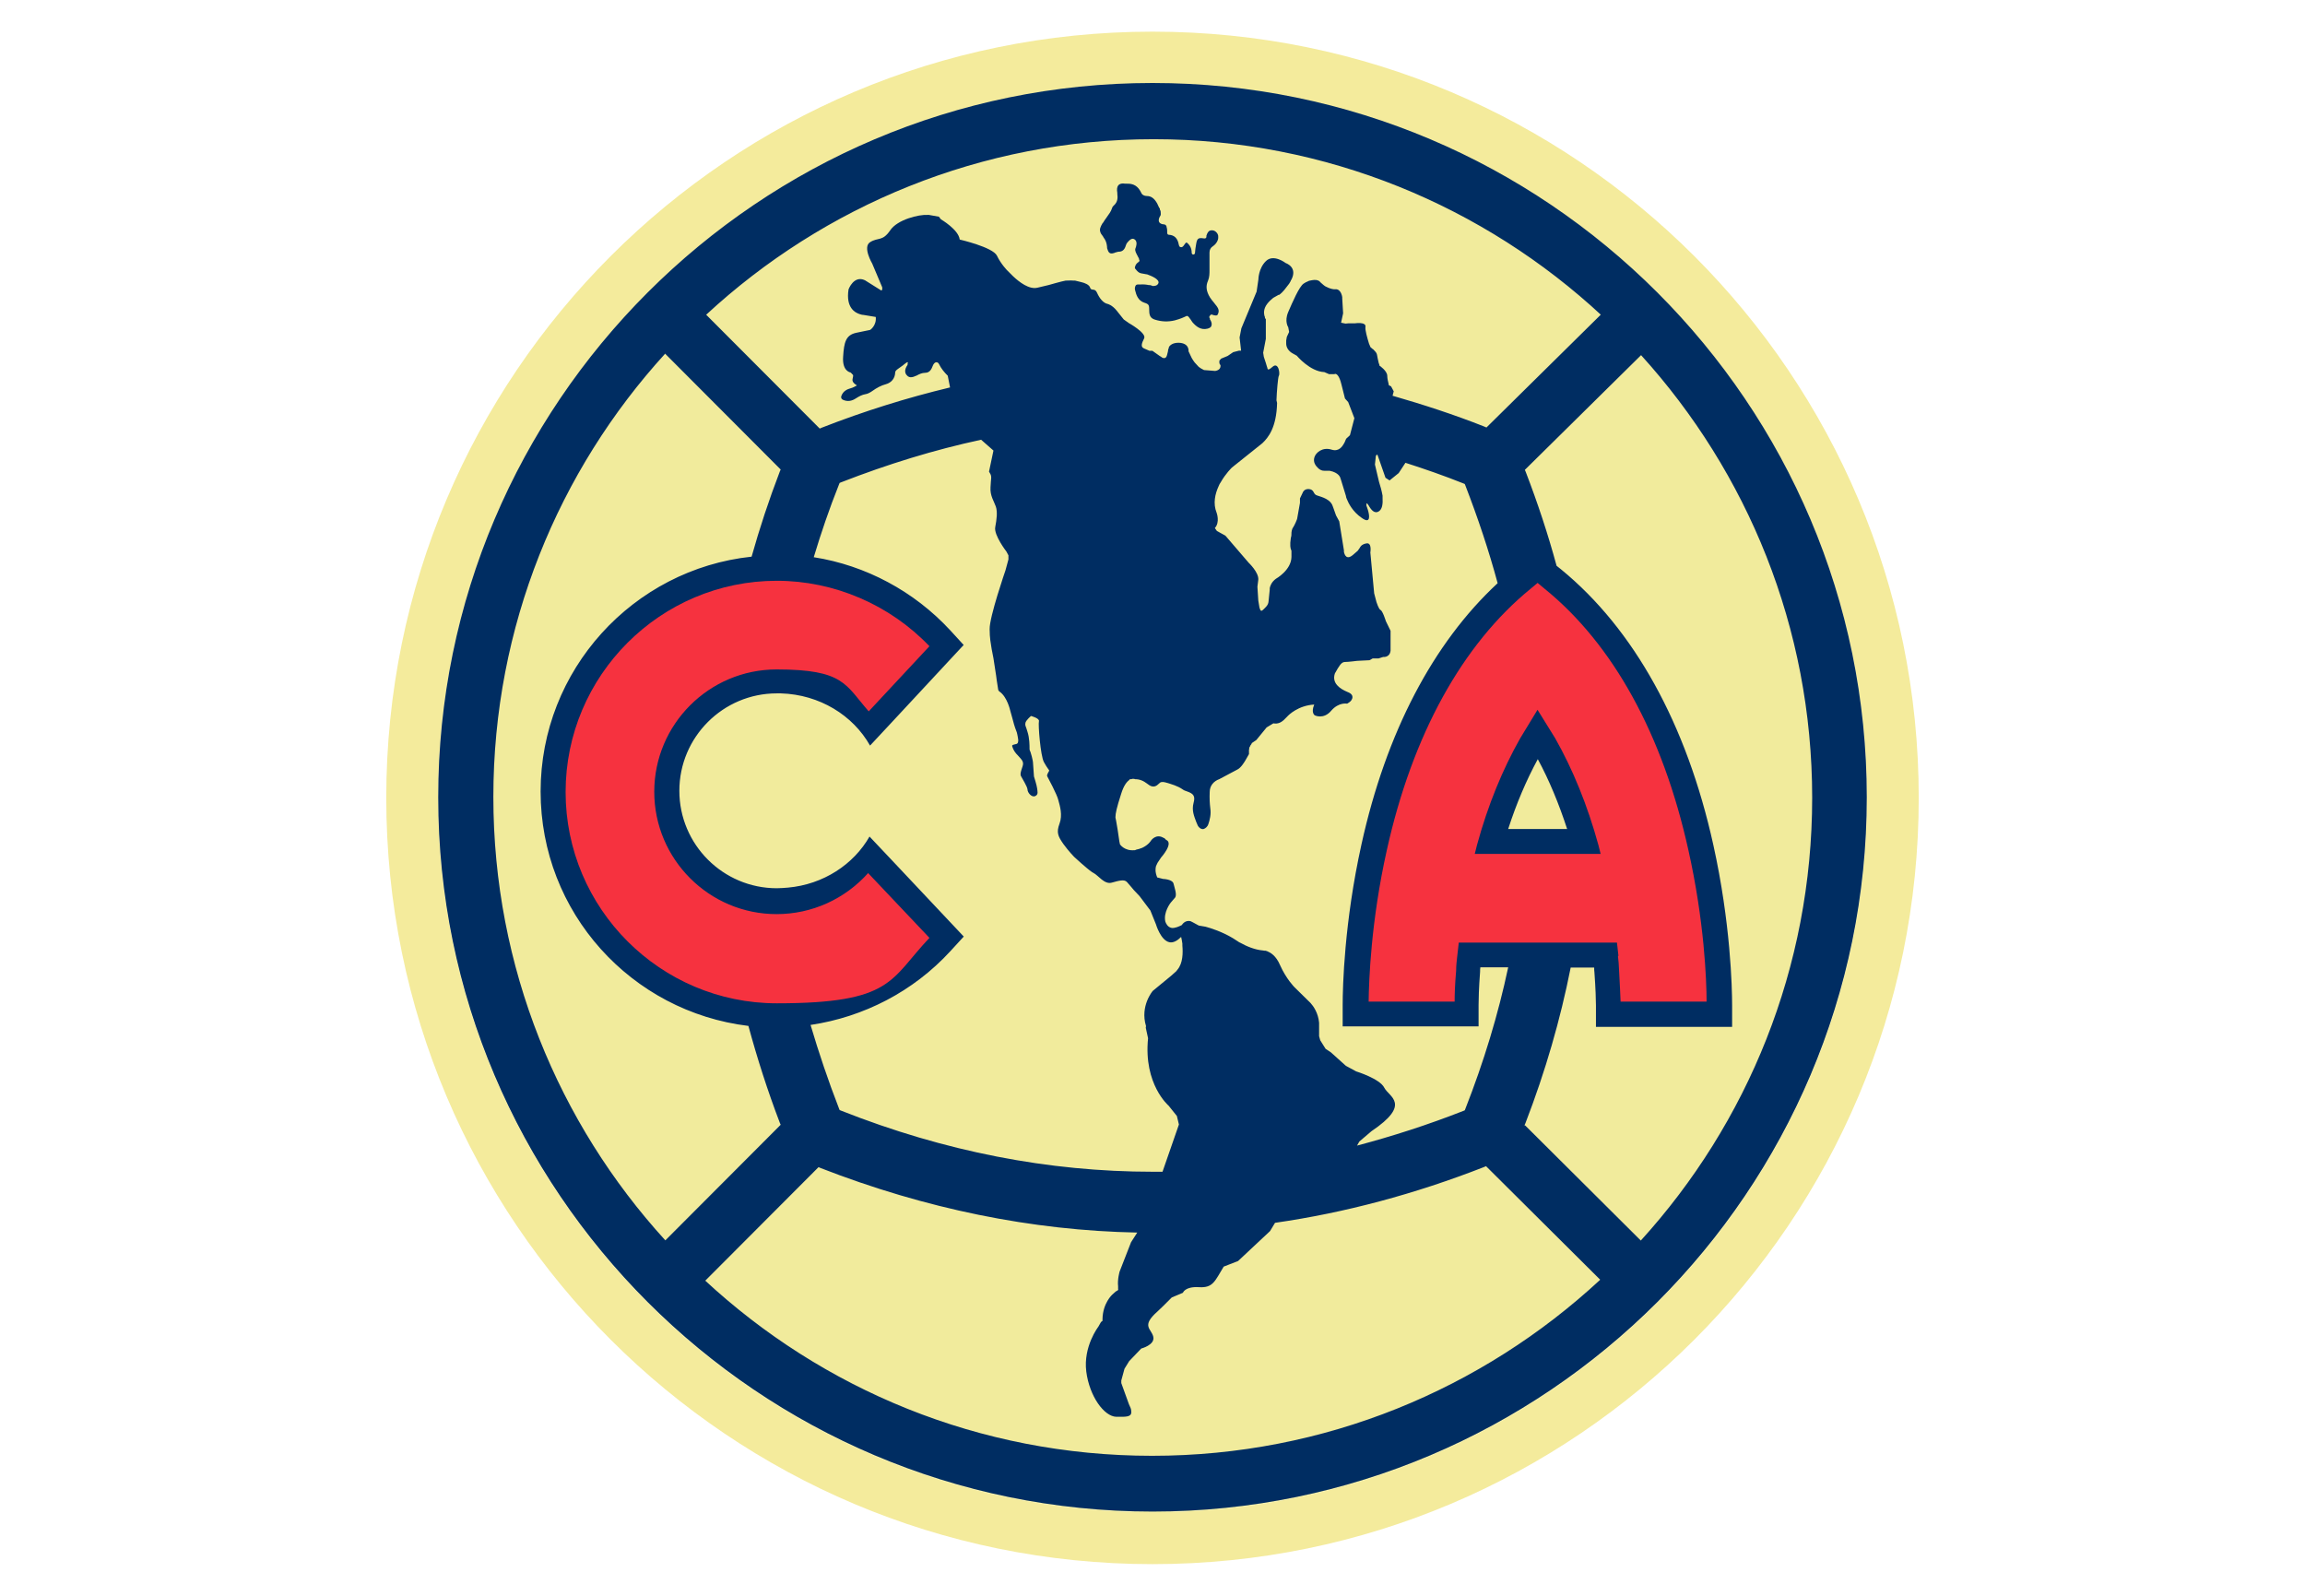 <svg viewBox="0 0 260 180" version="1.1" xmlns="http://www.w3.org/2000/svg" id="Layer_1">
  
  <defs>
    <style>
      .st0 {
        fill: #f4eb9c;
      }

      .st1 {
        fill: #f1eb9c;
      }

      .st2 {
        fill: #002d62;
      }

      .st3 {
        fill: #f6323f;
      }
    </style>
  </defs>
  <path d="M130,3.57c-47.73,0-86.43,38.7-86.43,86.43s38.7,86.43,86.43,86.43,86.43-38.7,86.43-86.43S177.73,3.57,130,3.57M130,170.57c-44.42,0-80.57-36.15-80.57-80.57S85.58,9.43,130,9.43s80.57,36.15,80.57,80.57-36.15,80.57-80.57,80.57" class="st0"></path>
  <path d="M130,9.43c-44.42,0-80.57,36.15-80.57,80.57s36.15,80.57,80.57,80.57,80.57-36.15,80.57-80.57S174.42,9.43,130,9.43" class="st1"></path>
  <path d="M130,9.36c-44.42,0-80.57,36.15-80.57,80.57s36.15,80.57,80.57,80.57,80.57-36.15,80.57-80.57S174.42,9.36,130,9.36M171.97,126.91l.1-.23c2.25-5.83,3.94-11.69,5.1-17.54h2.65c0,.17,0,.36.03.56.13,1.82.17,3.11.17,3.71v2.42h15.36v-2.42c0-2.02-.17-9.3-2.12-18.11-3.01-13.64-8.97-24.36-17.18-31.08l-.5-.4c-.96-3.54-2.12-7.05-3.48-10.59l-.1-.23,13.11-12.94c11.98,13.21,19.3,30.72,19.3,49.92s-7.32,36.74-19.33,49.95l-13.04-12.98h-.07v-.03ZM170.12,93.51c.93-2.88,2.05-5.5,3.34-7.88,1.29,2.38,2.38,5.03,3.31,7.88h-6.65ZM180.58,35.48l-12.91,12.74-.23-.1c-3.44-1.36-6.89-2.48-10.36-3.48l.13-.5-.3-.56-.26-.13h0v-.07c-.07-.3-.17-.66-.17-.99,0-.56-.89-1.16-.89-1.16v-.1l-.07-.17c-.07-.3-.17-.73-.2-.96-.03-.2-.23-.4-.36-.53h0l-.07-.07c-.07-.03-.1-.07-.1-.07l-.2-.17-.17-.4c-.2-.66-.46-1.56-.4-1.89.1-.6-1.19-.4-1.19-.4h-.73s-.33.03-.33.03l-.5-.1.23-1.06-.1-1.69v-.13h0c-.07-.5-.36-.96-.79-.89-.5.03-1.16-.36-1.16-.36l-.17-.13-.3-.26c-.07-.1-.17-.17-.26-.23h-.03s0,0,0,0c-.26-.13-.6-.07-.93,0-.07,0-.13.03-.2.07-.2.07-.36.17-.5.26-.5.3-1.29,2.15-1.75,3.21s0,1.72,0,1.72l.1.53-.26.56-.07.4h0v.36h0c0,.33.17.83.83,1.16h0l.13.07h0l.23.13s1.49,1.79,3.11,1.85l.53.23h.6s.1-.03.1-.03c.17,0,.46.2.7,1.19l.4,1.59.36.4.7,1.82-.5,1.92-.43.4-.17.4h0l-.07.13c-.17.3-.56.96-1.39.7-1.03-.33-1.79.33-1.95.86s.1.93.46,1.26c.2.17.4.26.66.26h.6c1.03.2,1.19.76,1.19.76l.1.3.56,1.82v.07l.07.2h0c.2.5.66,1.46,1.72,2.18,1.03.73.86-.33.66-.96h0s-.07-.2-.07-.2c0-.07-.03-.13-.07-.17,0-.13-.1-.6.23-.1h0c.3.53.7,1.03,1.22.63.33-.26.4-.83.36-1.46v-.26c-.1-.56-.26-1.13-.4-1.56l-.46-1.95.1-.96.1-.17h0l.1.07.89,2.55.46.3,1.03-.83.76-1.16c2.18.7,4.37,1.46,6.52,2.32l.17.07.07.17c1.42,3.67,2.65,7.35,3.64,11.02-7.28,6.75-12.58,16.85-15.36,29.46-1.95,8.81-2.12,16.09-2.12,18.11v2.42h15.33v-2.42c0-.6.03-1.89.17-3.74,0-.17,0-.33.03-.5h3.14c-1.13,5.33-2.75,10.66-4.83,15.96l-.07.17-.17.07c-3.97,1.56-7.98,2.85-11.98,3.91l.26-.46,1.36-1.16c4.57-3.08,1.99-3.87,1.46-4.9-.5-1.03-3.18-1.85-3.18-1.85l-1.16-.63-1.69-1.52-.6-.4-.6-.96-.13-.46v-1.52c-.1-1.13-.66-1.89-.96-2.22l-1.82-1.79s-.93-.93-1.62-2.48c-.46-1.09-1.09-1.42-1.42-1.56h0s-.2-.07-.2-.07c-.1,0-.2,0-.3-.03-.89-.07-1.85-.46-2.55-.86-.1-.03-.2-.1-.3-.17h0c-.26-.17-.46-.3-.56-.36-1.22-.73-2.48-1.13-3.08-1.29l-.76-.13-.66-.36-.26-.13h0c-.66-.17-.99.43-.99.43-.33.17-.76.36-1.13.33-.43-.07-.63-.43-.73-.7-.26-1.06.6-2.15.6-2.15l.43-.5s.1-.1.1-.13h0c.17-.36-.1-1.06-.2-1.49-.1-.53-1.19-.56-1.19-.56l-.66-.17c-.26-.63-.2-1.06-.13-1.29l.17-.36.4-.6s1.46-1.62.56-1.99l-.2-.2s-.07,0-.1-.03c-.83-.5-1.39.3-1.39.3,0,0-.26.5-1.06.86h-.03c-.17.07-.33.13-.56.17l-.17.07h-.07c-1.13.1-1.62-.66-1.62-.66l-.07-.33h0l-.2-1.36h0l-.17-.99h0l-.07-.33v-.07c0-.4.13-1.03.63-2.58.3-.99.66-1.42.96-1.62v-.07h.17c.26-.1.46,0,.46,0,.5,0,.93.17,1.39.53.26.2.73.56,1.26,0,.2-.23.4-.26.76-.17.7.2,1.39.4,1.95.79.13.1.3.17.5.23.76.26.93.56.73,1.29-.23.86.07,1.52.3,2.15.07.13.1.26.17.4.1.23.4.46.66.4.23-.07.46-.3.53-.53.17-.5.33-1.13.23-1.79-.07-.56-.1-1.16-.07-1.85,0-.7.43-1.22,1.09-1.46h0l2.05-1.09c.4-.2.79-.86.89-1.03l.4-.7v-.53s.03-.01.03-.03v-.17l.07-.1c.03-.1.1-.23.2-.33v-.07s.53-.36.53-.36l1.16-1.42.76-.46c.53.1.89-.13,1.16-.36l.4-.4h0c.17-.2,1.26-1.26,3.05-1.36-.4.96.07,1.22.07,1.22,0,0,.99.5,1.85-.53.86-.99,1.79-.79,1.79-.79,0,0,.43-.23.5-.43,0,0,.43-.56-.46-.89-.86-.36-1.79-.99-1.42-2.09.5-.89.73-1.26,1.09-1.29.43,0,1.42-.13,1.42-.13l1.39-.07.36-.2h.66s.53-.17.53-.17c0,0,.73.1.83-.7h0v-2.25s-.53-1.09-.53-1.09c0,0-.36-1.16-.6-1.26-.2-.07-.46-.89-.46-.89l-.26-.99-.43-4.6s.2-1.13-.43-1.03-.76.5-.76.5l-.23.33-.53.46c-.73.63-.96,0-1.03-.33v-.17l-.53-3.28-.36-.66-.33-.93-.1-.26h0c-.4-.83-1.59-.96-1.85-1.13-.3-.17-.2-.63-.83-.66-.43,0-.6.26-.66.43h0l-.3.63v.5l-.3,1.69c0,.17-.33.86-.46,1.06-.17.2-.2.6-.2.6v.07c0,.17,0,.33-.07.53-.13.83-.03,1.19,0,1.26h0l.07.2v.7c-.03,1.49-1.75,2.45-1.75,2.45h0c-.5.36-.66.83-.7,1.06h0v.17l-.13,1.29c-.03.46-.3.66-.6.96s-.33.03-.43-.23l-.13-.79c-.03-.63-.1-1.56-.1-1.56l.1-.79h0c.07-.83-1.09-1.92-1.09-1.92l-2.62-3.05-.96-.53-.23-.33c.6-.66.2-1.72.2-1.72-.43-1.06-.17-2.15.23-3.01.07-.17.13-.3.23-.43.56-.99,1.26-1.66,1.26-1.66l3.44-2.75c.66-.63,1.59-1.75,1.66-4.54l-.07-.3h0c.03-.96.17-2.58.26-2.75.17-.23-.03-1.62-.7-1.03s-.53.17-.63,0l-.13-.43-.23-.7-.07-.46.3-1.56v-2.22s-.1-.13-.1-.13v-.1c-.1-.2-.17-.63,0-1.06.23-.6.96-1.13.96-1.13h0c.13-.07.3-.17.46-.26l.13-.07h.07c.13-.1.43-.33.86-.93h0c.2-.23.33-.43.43-.63v-.07h.03c.83-1.49-.6-1.95-.6-1.95,0,0-1.36-1.06-2.22-.23s-.86,2.09-.86,2.09l-.2,1.36-1.72,4.14-.2,1.03.17,1.49h-.23s-.66.17-.66.17l-.63.43-.73.3-.2.23v.3l.13.23c0,.17,0,.53-.6.63l-1.26-.1c-.23-.1-.43-.23-.6-.36l-.46-.5c-.13-.17-.23-.33-.33-.5l-.36-.76s.13-.93-1.13-.96c-.63,0-.96.26-1.09.5h0v.07c-.1.2-.1.4-.1.4l-.1.4c-.1.43-.36.4-.56.3l-.17-.13h-.03s-.89-.63-.89-.63h-.33l-.6-.26c-.43-.17-.3-.56,0-1.16.26-.6-1.75-1.72-1.75-1.72l-.56-.4-.79-.99c-.53-.66-1.03-.76-1.03-.76-.5-.1-.93-.66-1.19-1.26-.26-.6-.66-.13-.79-.6-.1-.3-.56-.5-.99-.6-.26-.07-.53-.13-.7-.17h-.17c-.33-.03-.53,0-.89,0-.43.07-1.92.5-1.92.5l-1.26.3c-.93.23-2.05-.63-2.75-1.29l-.66-.66s-.7-.7-1.16-1.66-4.2-1.82-4.2-1.82c-.13-1.13-2.12-2.28-2.12-2.28l-.23-.3-1.13-.2h-.13c-.99-.07-3.44.53-4.24,1.75-.86,1.26-1.36.76-2.25,1.32-.89.53.23,2.42.23,2.42l1.13,2.68v.26l-.1.1-1.85-1.16h0c-1.26-.6-1.85,1.03-1.85,1.03-.33,2.09.76,2.65,1.32,2.81h0c.2.07.36.07.36.07l1.39.23c.1.99-.63,1.46-.63,1.46l-1.59.33c-1.16.26-1.36,1.06-1.46,2.68-.13,1.66.83,1.79.83,1.79,0,0,.17.13.3.3,0,.1,0,.17-.07.46-.07.36.33.6.5.7-.23.13-.46.26-.73.33-.36.1-.83.3-1.03.86-.07.17,0,.36.17.43.5.23.99.17,1.49-.17.36-.23.7-.4,1.06-.46.23-.03.5-.17.73-.33.56-.4,1.06-.66,1.56-.79.63-.17,1.03-.66,1.06-1.29,0-.17.07-.26.3-.43s.43-.3.6-.43h0s.7-.63.5-.17v.13h0c-.43.6-.26.99-.1,1.16.33.43.83.17,1.06.07h.03c.3-.17.63-.33.99-.33.6,0,.76-.56.86-.79.1-.26.26-.4.4-.4s.23.07.3.2c.26.53.6.93.99,1.32l.26,1.32c-4.83,1.16-9.63,2.65-14.47,4.54l-.23.1-12.81-12.84c13.27-12.28,31.02-19.8,50.48-19.8s37.31,7.58,50.58,19.93M129.24,115.92l.26,1.19c-.53,5.2,2.32,7.61,2.32,7.61l.93,1.16.23.96-1.85,5.33h-1.09c-11.75,0-23.5-2.28-35.16-6.89l-.17-.07-.07-.17c-1.22-3.14-2.28-6.29-3.21-9.43,5.99-.89,11.59-3.77,15.76-8.31l1.52-1.66-8.38-8.9-2.25-2.38c-1.79,3.14-5.2,5.4-9.2,5.76-.43.03-.83.07-1.26.07-6.06,0-10.99-4.93-10.99-10.99s4.93-10.99,10.99-10.99.3,0,.46,0c4.37.13,8.14,2.48,10.06,5.89l2.22-2.38,8.34-8.97-1.52-1.66c-4.07-4.4-9.53-7.32-15.39-8.24.83-2.75,1.75-5.46,2.85-8.21l.07-.17.17-.07c5.26-2.05,10.53-3.67,15.79-4.8l1.39,1.22-.5,2.38.1.17c.26.4.1.63.07,1.59-.07.96.4,1.59.6,2.18.2.6.1,1.42-.07,2.32s1.26,2.75,1.26,2.75l.23.43v.46l-.33,1.22s-1.82,5.26-1.79,6.65c0,.99.13,1.62.23,2.25h0l.2,1.03.3,1.95s.1.83.23,1.56c0,.07.07.2.17.26h0c.86.6,1.19,2.12,1.19,2.12.17.63.36,1.26.43,1.56.17.6.33.86.36,1.09.03.23.3,1.03-.1,1.13-.36.1-.56.07-.43.36.1.3.26.6.66.99.36.4.53.56.53.89s-.43,1.06-.23,1.39c.17.33.7,1.16.73,1.49,0,.36.46.93.86.76s.26-.53.23-.86c-.03-.33-.36-1.36-.36-1.36,0,0-.07-.96-.1-1.42,0-.46-.3-1.36-.3-1.36,0,0-.13-.2-.1-.43,0-.23,0-1.13-.23-1.82-.2-.73-.3-.66-.23-1.03.1-.33.63-.76.63-.76,0,0,.99.26.89.6s.17,3.87.56,4.6c.4.73.6.89.6.96s-.3.43-.23.63c.1.2,1.13,2.09,1.26,2.71.17.63.5,1.66.13,2.65s-.17,1.42.43,2.28c.6.83,1.22,1.46,1.22,1.46,0,0,1.39,1.29,2.02,1.72.07.03.1.07.17.1.53.26,1.22,1.32,2.05,1.09s1.42-.4,1.72-.07c.3.33.76.89.76.89l.66.7,1.22,1.62.63,1.56s.53,1.82,1.52,2.02c.43.1.93-.2,1.32-.6l.07.33s.03.17.07.43v.23c.07.76.07,1.99-.56,2.71h0s-.13.17-.13.17l-.56.5-2.09,1.72s-1.46,1.69-.76,3.97M75.05,39.92l13.01,13.04-.1.23c-1.22,3.18-2.28,6.39-3.18,9.6-13.37,1.42-23.8,12.78-23.8,26.48s10.26,24.86,23.44,26.45c.99,3.64,2.15,7.28,3.54,10.92l.1.23-13.01,13.04c-12.05-13.21-19.4-30.79-19.4-50.02s7.35-36.81,19.4-50.02M79.52,144.49l12.81-12.84.23.1c11.82,4.6,23.83,7.05,35.72,7.28l-.7,1.09-1.29,3.31s-.26.89-.17,1.66v.33h.03l-.07.13-.23.13-.4.36s-1.06.96-1.09,2.75v.2l-.17.13-.3.53s-1.72,2.22-1.36,5.06c.36,2.81,2.02,5.06,3.38,5.1,1.09,0,1.79.07,1.69-.66h0c0-.2-.1-.43-.26-.76l-.86-2.38v-.3l.36-1.32.53-.86,1.36-1.42s1.56-.4,1.36-1.32-1.42-1.19.46-2.85l.66-.63.96-.96,1.26-.53s.23-.73,1.82-.63,1.79-.7,2.78-2.32l1.62-.63,3.61-3.38.56-.93c7.88-1.13,15.76-3.24,23.57-6.29l.23-.1,12.88,12.81c-13.27,12.31-31.05,19.86-50.55,19.86s-37.21-7.51-50.48-19.83" class="st2"></path>
  <path d="M124.47,26.77c.26.33.36.66.4,1.03,0,.1,0,.23.07.36.1.36.3.5.63.4.07,0,.13-.03.2-.07.17-.03.3-.1.43-.1.4,0,.66-.23.79-.7.03-.13.1-.23.17-.33.23-.26.53-.6.86-.33s.1.86.1.86h0c-.13.26-.07.46.1.79.1.17.17.33.26.5v.07c.07.1.07.2,0,.26l-.17.13c-.2.17-.26.36-.3.53,0,.17.07.13.2.33.07.07.2.23.4.3.23.07.43.07.66.13.1,0,.17.03.26.07.26.1,1.32.5,1.13.96-.13.26-.36.3-.63.3-.1-.03-.23-.1-.33-.1h-.1c-.3-.07-.66-.1-1.03-.07-.2,0-.36-.03-.46.1-.1.17-.13.36-.07.56.13.53.33,1.16,1.03,1.39.53.17.56.26.56.89s.2.89.66,1.03c.73.23,1.49.26,2.25.07l.43-.13c.23-.07.46-.17.66-.26s.2-.1.23-.1h.07s.1.03.2.17c.07.07.1.17.17.23l.2.3c.4.46.93.93,1.72.73.23-.07.4-.17.43-.33.07-.2,0-.43-.1-.6,0-.03-.03-.07-.07-.1v-.1c-.13-.17-.07-.26,0-.33.07-.13.17-.17.3-.1.1.03.2.07.3.07h.1s.1,0,.13-.03c.3-.46.1-.79-.1-1.06-.1-.1-.17-.23-.26-.33-.17-.2-.33-.4-.46-.6-.43-.7-.5-1.29-.23-1.89.17-.4.17-.83.17-1.16v-2.02c0-.33.13-.56.4-.73.2-.13.4-.36.5-.6.1-.2.1-.4.07-.63-.07-.23-.23-.4-.43-.5-.2-.07-.36-.07-.53,0-.13.07-.26.23-.36.56v.17c-.07.1-.13.17-.23.13h-.07c-.6-.1-.76,0-.86.66-.07.33-.1.66-.13.99,0,.1-.1.17-.2.17s-.17-.1-.17-.2c0-.5-.2-.86-.53-1.13-.03-.03-.1,0-.13,0-.03.03-.07.1-.1.13-.07.1-.13.17-.17.23-.1.13-.23.17-.33.13-.1,0-.17-.13-.2-.3-.13-.7-.5-1.06-1.13-1.09-.1,0-.17-.1-.17-.2,0-.23,0-.46-.07-.66,0-.13-.07-.2-.13-.26-.03,0-.13-.07-.33-.07h0c-.73-.17-.3-.86-.3-.86h0c.07-.1.1-.17.1-.23v-.1c0-.17,0-.33-.1-.46v-.1c-.07-.1-.13-.2-.17-.3-.07-.13-.1-.26-.2-.4-.3-.5-.66-.73-1.09-.73h0c-.3,0-.56-.13-.66-.4-.36-.73-.86-1.03-1.66-.99h-.13c-.36-.07-.63,0-.79.2-.13.17-.17.46-.1.83v.1c.07.53,0,.89-.26,1.19,0,.03-.07.07-.1.1-.1.1-.2.2-.23.33-.13.4-.36.7-.6,1.03,0,0-.03.07-.07.1-.13.17-.23.33-.33.5,0,0-.03.03-.07.07-.26.43-.36.7-.26.99.03.13.13.3.3.5" class="st2"></path>
  <path d="M97.96,98.44c-2.65,2.98-6.39,4.67-10.36,4.67-7.61,0-13.8-6.19-13.8-13.8s6.19-13.8,13.8-13.8,7.75,1.72,10.39,4.73l6.85-7.35c-4.5-4.7-10.76-7.38-17.21-7.38-13.14,0-23.83,10.69-23.83,23.83s10.69,23.83,23.83,23.83,12.74-2.68,17.21-7.38l-6.89-7.28v-.07h0Z" class="st3"></path>
  <path d="M182.5,107.81c.07.5.1,1.06.13,1.69.1,1.56.13,2.75.17,3.48h9.7c0-2.42-.26-9.1-2.05-17.08-2.88-13.01-8.47-23.21-16.22-29.49l-.79-.66-.79.66c-7.71,6.29-13.34,16.49-16.22,29.49-1.79,8.01-2.02,14.7-2.05,17.08h9.7c0-.73.03-1.92.17-3.48,0-.6.07-1.16.13-1.69l.17-1.49h17.84l.17,1.52h0l-.03-.03ZM166.35,96.32l.26-1.03c1.22-4.47,2.88-8.51,4.87-12.02h0l1.95-3.21,1.99,3.21h0c1.99,3.51,3.64,7.55,4.87,12.02l.26,1.03h-14.2Z" class="st3"></path>
</svg>